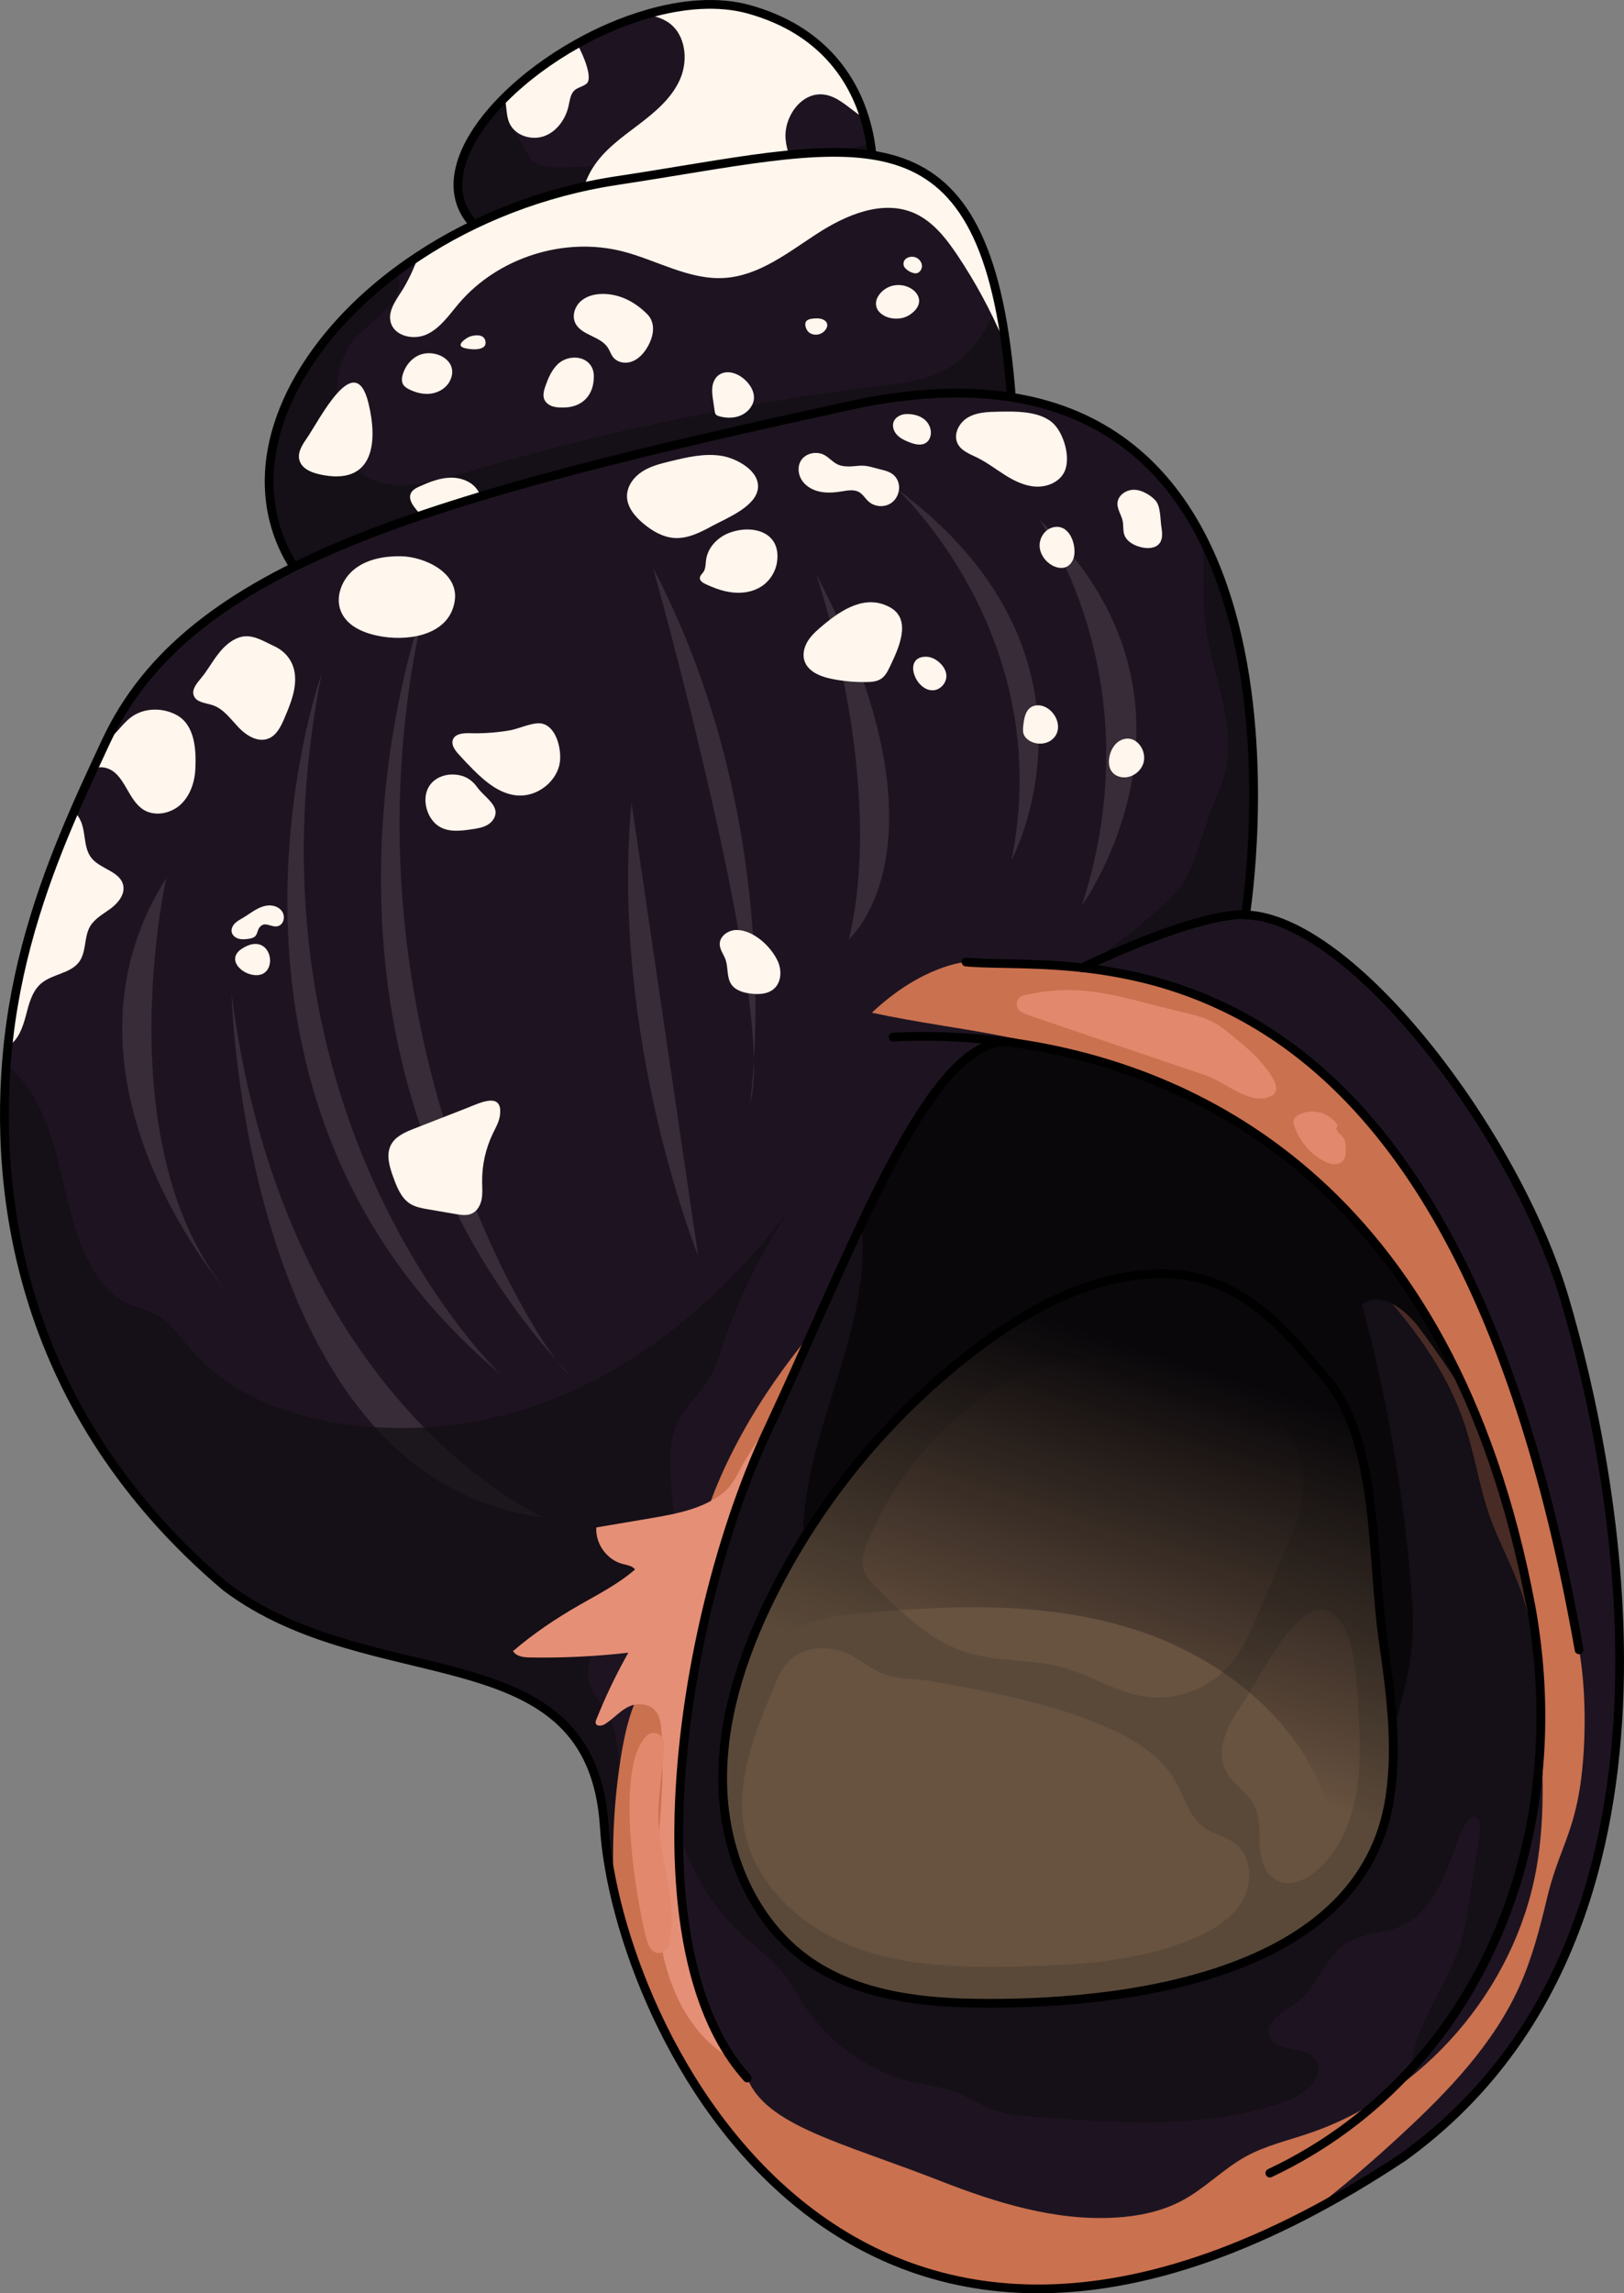 <?xml version="1.0" encoding="utf-8"?>
<!-- Generator: Adobe Illustrator 24.0.1, SVG Export Plug-In . SVG Version: 6.00 Build 0)  -->
<svg version="1.1" id="Camada_1" xmlns="http://www.w3.org/2000/svg" xmlns:xlink="http://www.w3.org/1999/xlink" x="0px" y="0px"
	 width="185.866px" height="262.326px" viewBox="0 0 185.866 262.326" enable-background="new 0 0 185.866 262.326"
	 xml:space="preserve">
<rect x="0" y="0" width="185.866" height="262.326" fill="#808080" stroke="none"/>
<g>
	<g>
		<path fill="#1E1421" d="M99.853,19.562l-5.81,3.25l-9.22,5.16l-9.75,5.46l-8.39-3.11l-2.39-0.89l-10.04-3.73
			c-3.71-3.94-1.46-9.58,3.5-14.52c0.37-0.37,0.75-0.73,1.15-1.08c2.07-1.88,4.51-3.62,7.14-5.09c2.53-1.42,5.23-2.58,7.93-3.37
			c4.13-1.22,8.27-1.55,11.8-0.56c8.46,2.38,11.85,8.03,13.2,12.46c0.32,1.03,0.52,2,0.65,2.84
			C99.923,18.282,99.853,19.562,99.853,19.562z"/>
		<path opacity="0.7" fill="#120D13" d="M99.853,19.562l-5.81,3.25l-9.22,5.16h-0.29c-6.77,0.01-13.54,0.49-20.24,1.46l-10.04-3.73
			c-3.71-3.94-1.46-9.58,3.5-14.52c0.37-0.37,0.75-0.73,1.15-1.08c0.08,1.24-0.45,3.35-0.22,4.35c0.22,0.99,2.06,3.34,2.06,3.88
			c1.28,0.89,2.96,0.86,4.52,0.79c6.49-0.28,12.98-0.57,19.47-0.85c4.99-0.22,10.16-0.49,14.89-1.89
			C99.923,18.282,99.853,19.562,99.853,19.562z"/>
		<path fill="#FFF6ED" d="M98.972,13.542c-0.32-0.18-0.63-0.38-0.91-0.59c-1.19-0.87-2.34-1.97-3.8-2.14
			c-2.54-0.3-4.57,2.55-4.35,5.1c0.21,2.54,1.95,4.69,3.74,6.51c0.13,0.13,0.25,0.26,0.39,0.39l-18.97,10.62l-8.39-3.11
			c-0.6-3.81-0.87-7.86,1.14-11.09c1.27-2.04,3.29-3.48,5.21-4.93c1.91-1.45,3.85-3.05,4.81-5.26c0.96-2.2,0.62-5.15-1.37-6.49
			c-0.75-0.5-1.62-0.73-2.5-0.91c4.13-1.22,8.27-1.55,11.8-0.56C94.233,3.462,97.623,9.112,98.972,13.542z"/>
		<path fill="#FFF6ED" d="M67.182,9.522c-0.39,0.38-1.01,0.44-1.42,0.8c-0.47,0.42-0.54,1.13-0.68,1.75
			c-0.32,1.51-1.32,2.95-2.77,3.49c-1.46,0.54-3.33-0.03-3.99-1.44c-0.41-0.88-0.31-1.91-0.55-2.86c-0.01-0.03-0.01-0.05-0.02-0.08
			c2.29-2.28,5.16-4.42,8.29-6.17C66.883,6.492,67.793,8.892,67.182,9.522z"/>
		<path fill="none" stroke="#000000" stroke-linecap="round" stroke-linejoin="round" stroke-miterlimit="10" d="M99.853,19.562
			l-5.81,3.25l-18.97,10.62l-8.39-3.11l-12.43-4.62c-3.71-3.94-1.46-9.58,3.5-14.52c2.29-2.28,5.16-4.42,8.29-6.17
			c2.53-1.42,5.23-2.58,7.93-3.37c4.13-1.22,8.27-1.55,11.8-0.56c8.46,2.38,11.85,8.03,13.2,12.46
			C100.003,16.902,99.853,19.562,99.853,19.562z"/>
	</g>
	<g>
		<path fill="#1E1421" d="M111.142,58.472c-10.63,10.64-37.229,10.66-56.3,9.07c-12.12-1.02-21.19-2.68-21.19-2.68
			c-6.8-10.72-0.87-24.35,11.66-33.75c0.83-0.62,1.7-1.23,2.59-1.82c6.39-4.21,14.19-7.35,22.74-8.64
			c24.34-3.68,38.75-8.77,43.63,13.92c0.35,1.55,0.63,3.24,0.88,5.06c0.24,1.8,0.44,3.73,0.6,5.8
			C116.173,50.952,114.403,55.212,111.142,58.472z"/>
		<path opacity="0.7" fill="#120D13" d="M111.142,58.472c-1.95,0.36-3.979,0.5-5.939,0.64c-17.01,1.17-33.9,4-50.36,8.43
			c-12.12-1.02-21.19-2.68-21.19-2.68c-6.8-10.72-0.87-24.35,11.66-33.75c0.22,0.35,0.36,0.83,0.4,1.45
			c0.16,2.36-4.29,4.85-5.52,6.65c-1.64,2.4-1.78,5.51-1.57,8.41c0.16,2.01,0.51,4.13,1.81,5.66c2.79,3.3,8.01,2.24,12.14,0.99
			c15.73-4.75,31.87-8.14,48.18-10.13c2.49-0.3,5.04-0.59,7.25-1.75c3.07-1.61,4.95-4.54,6.27-7.82c0.35,1.55,0.63,3.24,0.88,5.06
			c0.24,1.8,0.44,3.73,0.6,5.8C116.173,50.952,114.403,55.212,111.142,58.472z"/>
		<path fill="#FFF6ED" d="M115.153,39.632c-0.13-0.28-0.25-0.57-0.37-0.85c-1.43-3.32-3.16-6.52-5.17-9.53
			c-1.32-1.98-2.86-3.96-5.04-4.9c-3.63-1.54-7.79,0.25-11.09,2.4c-3.31,2.15-6.61,4.78-10.54,5.04c-4.04,0.27-7.74-2.02-11.66-3.03
			c-6.69-1.72-14.27,0.68-18.76,5.94c-1.1,1.29-2.08,2.77-3.6,3.51c-1.52,0.75-3.79,0.28-4.21-1.36c-0.36-1.39,0.75-2.68,1.49-3.92
			c0.74-1.25,1.25-2.47,1.7-3.64c6.39-4.21,14.19-7.35,22.74-8.64C96.653,16.722,111.322,11.182,115.153,39.632z"/>
		<path fill="none" stroke="#000000" stroke-linecap="round" stroke-linejoin="round" stroke-miterlimit="10" d="M33.653,64.862
			c-7.25-11.44-0.02-26.18,14.25-35.57c6.39-4.21,14.19-7.35,22.74-8.64c26.01-3.93,40.68-9.47,44.51,18.98
			c0.24,1.8,0.44,3.73,0.6,5.8C118.383,80.392,33.653,64.862,33.653,64.862z"/>
		<path fill="#FFF6ED" d="M35.049,50.231c-0.477,0.691-0.977,1.487-0.805,2.308c0.256,1.223,1.751,1.653,2.985,1.849
			c5.55,0.881,6.022-3.869,4.933-8.304C40.626,39.83,36.615,47.961,35.049,50.231z"/>
		<path fill="#FFF6ED" d="M48.021,40.602c-0.918,0.367-1.6,1.209-1.903,2.15c-0.13,0.405-0.19,0.872,0.029,1.237
			c0.154,0.256,0.421,0.42,0.688,0.554c0.782,0.392,1.673,0.605,2.537,0.476c0.865-0.13,1.693-0.634,2.098-1.408
			C52.65,41.354,49.929,39.84,48.021,40.602z"/>
		<path fill="#FFF6ED" d="M53.355,39.861c0.862,0.184,2.518,0.216,2.177-0.933c-0.223-0.754-1.232-0.612-1.792-0.416
			c-0.26,0.091-1.604,0.912-0.732,1.251C53.095,39.797,53.214,39.831,53.355,39.861z"/>
		<path fill="#FFF6ED" d="M63.74,41.754c-0.649,0.675-1.026,1.562-1.33,2.448c-0.163,0.476-0.308,1.005-0.121,1.472
			c0.162,0.404,0.551,0.683,0.966,0.814c0.415,0.131,0.858,0.134,1.294,0.127c2.094-0.032,3.436-1.412,3.416-3.581
			C67.945,40.711,65.138,40.301,63.74,41.754z"/>
		<path fill="#FFF6ED" d="M69.251,33.628c-0.944-0.04-1.937,0.143-2.674,0.733c-0.737,0.591-1.139,1.656-0.766,2.524
			c0.636,1.478,2.879,1.534,3.756,2.883c0.231,0.356,0.35,0.781,0.617,1.11c0.45,0.555,1.264,0.728,1.953,0.536
			c0.688-0.191,1.257-0.692,1.675-1.271c0.916-1.269,1.415-3.073,0.238-4.235C72.743,34.616,71.121,33.707,69.251,33.628z"/>
		<path fill="#FFF6ED" d="M101.319,33.05c-0.662,0.435-1.206,1.206-1.033,1.979c0.153,0.686,0.824,1.147,1.505,1.322
			c0.796,0.205,1.685,0.099,2.364-0.365C106.905,34.106,103.574,31.568,101.319,33.05z"/>
		<path fill="#FFF6ED" d="M104.973,31.239c0.349-0.116,0.57-0.501,0.543-0.868c-0.027-0.366-0.275-0.696-0.597-0.873
			c-0.622-0.34-1.679,0.009-1.493,0.863C103.53,30.839,104.505,31.395,104.973,31.239z"/>
		<path fill="#FFF6ED" d="M93.561,36.418c0.19,0.005,0.378,0.033,0.556,0.1c1.095,0.415,0.406,1.556-0.453,1.735
			c-0.387,0.081-0.818,0.003-1.113-0.26c-0.294-0.263-0.568-0.961-0.234-1.293c0.18-0.179,0.449-0.224,0.701-0.252
			C93.198,36.428,93.381,36.413,93.561,36.418z"/>
		<path fill="#FFF6ED" d="M47.395,57.971c-0.31-0.422-0.584-0.957-0.411-1.451c0.161-0.459,0.646-0.707,1.091-0.904
			c1.132-0.501,2.317-0.968,3.555-0.977s2.551,0.53,3.143,1.617c0.299,0.548,0.375,1.276-0.008,1.77
			c-0.265,0.342-0.692,0.508-1.098,0.658c-1.022,0.379-2.409,1.246-3.507,1.278C49.04,59.996,48.001,58.795,47.395,57.971z"/>
		<path fill="#FFF6ED" d="M82.306,42.87c-0.451,0.296-0.699,0.831-0.772,1.365c-0.073,0.534,0.007,1.076,0.086,1.609
			c0.059,0.396,0.118,0.792,0.177,1.188c0.018,0.12,0.038,0.244,0.106,0.344c0.1,0.145,0.28,0.207,0.45,0.252
			c0.768,0.203,1.602,0.22,2.342-0.07c0.739-0.29,1.367-0.914,1.551-1.686C86.678,44.054,83.98,41.77,82.306,42.87z"/>
	</g>
	<path fill="#1E1421" d="M160.642,246.712c-3.78,2.51-7.43,4.66-10.939,6.49c-44.021,22.94-67.92-4.64-76.67-27.73
		c-1.22-3.2-2.14-6.32-2.79-9.2c-0.59-2.66-0.95-5.12-1.08-7.27c-1.39-22.61-26.388-14.722-43.328-27.481
		C3.142,162.327-0.488,138.162,0.733,121.672c0.05-0.67,0.1-1.33,0.17-1.98c0.01-0.08,0.01-0.16,0.02-0.24
		c0.01-0.01,0.01-0.02,0.01-0.03c0.021-0.24,0.05-0.48,0.08-0.72c1.15-9.89,4.27-18.51,7.49-25.92c0.73-1.69,1.47-3.31,2.19-4.87
		c0.48-1.05,0.96-2.08,1.43-3.08c0.01-0.01,0.01-0.03,0.02-0.04c9.41-20.14,36.18-27.8,86.58-38.71
		c21.36-4.14,32.73,3.78,38.66,15.02c9.33,17.67,5.17,43.55,5.17,43.55c1.21,0.04,2.49,0.31,3.81,0.8
		c11.97,4.4,27.7,26.12,32.71,43.13C184.642,167.462,196.123,221.052,160.642,246.712z"/>
	<path fill="#372C37" d="M26.501,113.708c0,0,1.446,55.551,35.701,59.864C62.202,173.572,32.536,160.678,26.501,113.708z"/>
	<path fill="#372C37" d="M65.084,157.172c-2.956-2.016-27.759-40.297-16.393-88.281C48.691,68.891,29.701,118.911,65.084,157.172z"
		/>
	<path fill="#372C37" d="M36.814,77.042c0,0-17.213,48.478,20.437,80.13C57.251,157.172,26.727,128.042,36.814,77.042z"/>
	<path fill="#372C37" d="M19.034,100.429c0,0-7.019,31.222,7.467,47.982C26.501,148.412,4.308,123.618,19.034,100.429z"/>
	<path fill="#372C37" d="M102.609,55.903c0,0,18.371,16.747,13.157,42.487C115.766,98.389,128.404,74.981,102.609,55.903z"/>
	<path fill="#372C37" d="M118.862,59.36c0,0,13.381,18.086,4.971,44.21C123.833,103.57,140.736,80.157,118.862,59.36z"/>
	<path fill="#372C37" d="M74.741,64.966c0,0,14.218,50.44,11.102,61.236C85.843,126.202,90.406,94.847,74.741,64.966z"/>
	<path fill="#372C37" d="M72.274,91.811l7.624,51.829C79.898,143.64,69.807,118.657,72.274,91.811z"/>
	<path fill="#372C37" d="M93.423,65.694c0,0,8.063,23.672,3.727,41.749C97.15,107.443,109.684,96.65,93.423,65.694z"/>
	<g>
		<path fill="#FFF6ED" d="M129.844,56.028c-0.912-0.045-1.893,0.603-1.95,1.514c-0.045,0.722,0.458,1.359,0.599,2.068
			c0.101,0.51,0.014,1.052,0.18,1.544c0.262,0.778,1.084,1.224,1.879,1.429c0.753,0.194,1.682,0.182,2.156-0.434
			c0.397-0.516,0.313-1.242,0.211-1.885c-0.138-0.861-0.071-2.342-0.678-3.019C131.705,56.648,130.652,56.028,129.844,56.028z"/>
		<path fill="#FFF6ED" d="M120.499,60.327c-0.904,0.229-1.537,1.17-1.516,2.102c0.021,0.933,0.626,1.8,1.444,2.248
			c0.499,0.274,1.121,0.403,1.636,0.161c0.523-0.245,0.825-0.825,0.893-1.399C123.122,62.035,122.286,59.874,120.499,60.327z"/>
		<path fill="#FFF6ED" d="M114.19,47.094c-1.177,0.022-2.412,0.07-3.426,0.668s-1.693,1.936-1.162,2.987
			c0.424,0.837,1.404,1.19,2.246,1.604c1.13,0.556,2.133,1.335,3.2,2.004c1.067,0.669,2.243,1.241,3.501,1.306
			c1.258,0.065,2.61-0.476,3.215-1.58c0.831-1.514,0.071-4.277-1.089-5.512C119.172,46.968,116.185,47.057,114.19,47.094z"/>
		<path fill="#FFF6ED" d="M103.718,47.362c-0.615,0.017-1.264,0.349-1.459,0.932c-0.17,0.508,0.048,1.084,0.42,1.47
			c0.371,0.386,0.873,0.617,1.371,0.814c0.622,0.246,1.366,0.443,1.926,0.077c0.498-0.325,0.66-1.013,0.513-1.588
			C106.168,47.821,104.922,47.329,103.718,47.362z"/>
		<path fill="#FFF6ED" d="M128.248,84.686c-0.658,0.324-1.066,1.019-1.242,1.731c-0.159,0.644-0.137,1.381,0.278,1.898
			c0.395,0.491,1.084,0.682,1.707,0.587c0.821-0.126,1.553-0.725,1.838-1.505C131.386,85.873,129.964,83.842,128.248,84.686z"/>
		<path fill="#FFF6ED" d="M106.936,78.946c0.805-0.12,1.443-0.928,1.373-1.739c-0.046-0.537-0.36-1.022-0.756-1.389
			c-0.442-0.41-1.019-0.706-1.622-0.697C103.229,75.163,104.848,79.257,106.936,78.946z"/>
		<path fill="#FFF6ED" d="M119.508,80.82c-0.485-0.197-1.068-0.206-1.508,0.076c-0.651,0.418-0.796,1.291-0.88,2.06
			c-0.041,0.372-0.079,0.764,0.071,1.107c0.114,0.261,0.328,0.468,0.565,0.626c0.836,0.557,2.062,0.5,2.779-0.204
			C121.715,83.325,120.866,81.371,119.508,80.82z"/>
		<path fill="#FFF6ED" d="M98.304,53.278c-0.836,0.07-1.725,0.199-2.478-0.172c-0.539-0.266-0.936-0.758-1.463-1.048
			c-0.899-0.495-2.181-0.231-2.707,0.65c-0.422,0.706-0.301,1.655,0.179,2.322c0.48,0.667,1.264,1.072,2.071,1.227
			c0.807,0.155,1.641,0.084,2.452-0.049c0.661-0.108,1.383-0.247,1.964,0.085c0.45,0.257,0.713,0.745,1.101,1.089
			c0.681,0.602,1.769,0.683,2.531,0.188s1.131-1.522,0.858-2.389c-0.3-0.953-1.076-1.263-1.953-1.462
			C99.966,53.517,99.275,53.196,98.304,53.278z"/>
		<path fill="#FFF6ED" d="M94.208,71.51c-0.626,0.525-1.262,1.061-1.708,1.746c-0.446,0.685-0.681,1.554-0.43,2.332
			c0.405,1.255,1.849,1.816,3.141,2.074c1.31,0.262,2.648,0.382,3.983,0.358c0.575-0.01,1.181-0.057,1.658-0.378
			c0.485-0.326,0.757-0.88,1.008-1.409c0.913-1.926,2.565-5.302,0.049-6.733C99.117,67.912,96.332,69.73,94.208,71.51z"/>
		<path fill="#FFF6ED" d="M82.618,52.15c-1.956-0.328-3.949,0.143-5.877,0.61c-1.124,0.273-2.273,0.555-3.244,1.183
			c-0.972,0.628-1.751,1.677-1.738,2.834c0.013,1.236,0.895,2.288,1.841,3.085c1.03,0.868,2.256,1.596,3.6,1.678
			c1.545,0.094,2.998-0.664,4.359-1.401c1.582-0.856,4.877-2.149,5.175-4.207C87.033,53.864,84.286,52.43,82.618,52.15z"/>
		<path fill="#FFF6ED" d="M83.555,60.919c-1.375,0.486-2.55,1.678-2.745,3.123c-0.064,0.475-0.035,0.992-0.304,1.389
			c-0.151,0.223-0.397,0.412-0.407,0.682c-0.012,0.324,0.321,0.541,0.614,0.68c1.01,0.482,2.079,0.874,3.193,0.985
			c1.114,0.111,2.282-0.078,3.223-0.685c0.961-0.619,1.635-1.666,1.801-2.797C89.426,60.928,86.27,59.958,83.555,60.919z"/>
		<path fill="#FFF6ED" d="M51.773,88.594c-1.002-0.008-2.033,0.43-2.6,1.257c-0.605,0.883-0.604,2.083-0.203,3.075
			c0.258,0.64,0.681,1.227,1.263,1.598c1.088,0.694,2.491,0.528,3.767,0.338c0.629-0.094,1.277-0.194,1.823-0.52
			c0.546-0.326,0.972-0.939,0.884-1.569c-0.139-0.994-1.458-1.842-2.024-2.639C53.966,89.124,53.083,88.605,51.773,88.594z"/>
		<path fill="#FFF6ED" d="M45.882,63.629c-1.854-0.024-3.795,0.306-5.265,1.436c-1.47,1.13-2.311,3.214-1.578,4.917
			c0.78,1.811,2.927,2.573,4.878,2.862c3.126,0.464,7.561-0.285,8.13-4.128C52.531,65.459,48.503,63.663,45.882,63.629z"/>
		<path fill="#FFF6ED" d="M53.778,83.87c-0.743-0.021-1.684,0.043-1.945,0.74c-0.216,0.578,0.216,1.18,0.628,1.639
			c0.556,0.618,1.128,1.221,1.716,1.808c1.419,1.416,3.092,2.81,5.093,2.939c2.095,0.134,4.18-1.361,4.726-3.388
			c0.442-1.641-0.334-5.076-2.542-4.867c-1.065,0.101-2.161,0.651-3.236,0.828C56.753,83.81,55.264,83.912,53.778,83.87z"/>
		<path fill="#FFF6ED" d="M84.314,106.381c-0.94-0.006-1.954,0.683-1.941,1.624c0.008,0.63,0.449,1.161,0.661,1.754
			c0.331,0.927,0.113,2.038,0.671,2.849c0.463,0.672,1.328,0.929,2.136,1.04c0.958,0.132,2.034,0.091,2.754-0.555
			c0.837-0.75,0.891-2.097,0.43-3.122C88.269,108.287,86.248,106.393,84.314,106.381z"/>
		<path fill="#FFF6ED" d="M29.256,111.551c2.807,0.109,1.873-5.255-1.561-3.038C25.854,109.702,27.624,111.488,29.256,111.551z"/>
		<path fill="#FFF6ED" d="M32.115,105.78c0.437-0.347,0.483-1.049,0.175-1.515c-0.308-0.466-0.889-0.7-1.447-0.695
			c-0.558,0.005-1.095,0.219-1.58,0.495s-0.932,0.615-1.411,0.9c-0.33,0.197-0.681,0.372-0.955,0.642s-0.463,0.664-0.374,1.038
			c0.09,0.377,0.446,0.645,0.821,0.741c0.375,0.096,0.771,0.051,1.155-0.002c1.269-0.177,0.696-1.036,1.459-1.534
			C30.579,105.445,31.398,106.351,32.115,105.78z"/>
		<path fill="#FFF6ED" d="M47.409,129.099c-1.028,0.402-2.14,0.875-2.656,1.851c-0.607,1.148-0.169,2.545,0.278,3.764
			c0.413,1.127,0.888,2.334,1.901,2.977c0.613,0.389,1.349,0.519,2.064,0.642c1.047,0.18,2.094,0.36,3.142,0.54
			c0.629,0.108,1.306,0.21,1.883-0.064c0.611-0.291,0.97-0.953,1.099-1.616c0.129-0.664,0.067-1.347,0.06-2.023
			c-0.02-1.902,0.405-3.808,1.232-5.52c0.32-0.662,0.705-1.314,0.804-2.043c0.385-2.825-2.368-1.413-3.725-0.883
			C51.462,127.515,49.435,128.307,47.409,129.099z"/>
		<path fill="#FFF6ED" d="M27.416,72.904c-1.041,0.332-1.866,1.137-2.525,2.009c-0.659,0.872-1.193,1.836-1.893,2.676
			c-0.484,0.581-1.087,1.286-0.816,1.992c0.299,0.779,1.353,0.82,2.146,1.081c1.238,0.407,2.043,1.56,2.937,2.508
			c0.894,0.949,2.217,1.789,3.434,1.322c0.966-0.371,1.464-1.417,1.868-2.37c0.662-1.558,1.337-3.196,1.192-4.882
			c-0.131-1.524-1.032-2.709-2.392-3.333C30.12,73.336,28.836,72.451,27.416,72.904z"/>
		<path fill="#FFF6ED" d="M14.103,101.272c0.22,1.03-0.57,2-1.41,2.64c-0.85,0.63-1.84,1.14-2.38,2.05
			c-0.71,1.22-0.41,2.87-1.23,4.03c-0.98,1.38-3.07,1.4-4.37,2.5c-1.06,0.9-1.41,2.37-1.76,3.72c-0.36,1.34-0.86,2.78-2.05,3.48
			c-0.01,0.01-0.02,0.01-0.03,0.02c0.02-0.09,0.04-0.17,0.05-0.26c0.01-0.01,0.01-0.02,0.01-0.03c0.05-0.24,0.07-0.48,0.08-0.72
			c1.15-9.89,4.27-18.51,7.49-25.92c0.2,0.27,0.42,0.53,0.58,0.82c0.81,1.39,0.39,3.31,1.39,4.55
			C11.503,99.432,13.762,99.672,14.103,101.272z"/>
		<path fill="#FFF6ED" d="M22.362,87.912c-0.07,1.53-0.58,3.1-1.71,4.14c-1.14,1.03-2.95,1.38-4.25,0.56
			c-1.82-1.17-2.14-4.14-4.21-4.75c-0.5-0.15-1.01-0.11-1.5,0.05c0.48-1.05,0.96-2.08,1.43-3.08c0.01-0.01,0.01-0.03,0.02-0.04
			c0.26-0.19,0.5-0.39,0.73-0.6c0.71-0.66,1.27-1.48,2.04-2.08c1.49-1.18,3.69-1.21,5.32-0.31
			C22.302,82.942,22.463,85.752,22.362,87.912z"/>
	</g>
	<path opacity="0.7" fill="#120D13" d="M90.552,138.102c-3.32,4.88-5.97,10.22-7.84,15.81c-0.44,1.3-0.84,2.64-1.55,3.81
		c-0.95,1.58-2.42,2.81-3.33,4.42c-3.01,5.37,1.21,12.69-1.8,18.06c-1.31,2.33-3.74,3.77-5.72,5.57s-3.66,4.52-2.77,7.04
		c0.45,1.27,1.48,2.24,2.11,3.43c0.6,1.14,0.81,2.43,1.02,3.7c1.14,7.1,2.29,14.23,2.37,21.41c0.02,1.37-0.01,2.75-0.01,4.12
		c-2.34-6.15-3.6-11.99-3.87-16.47c-1.39-22.61-26.388-14.722-43.328-27.481C3.142,162.327-0.488,138.162,0.733,121.672
		c0.67,0.67,1.34,1.35,1.93,2.09c4.65,5.82,4.15,14.25,7.63,20.83c0.98,1.86,2.35,3.6,4.24,4.49c1.06,0.5,2.24,0.71,3.27,1.26
		c1.69,0.9,2.79,2.58,4.04,4.03c4.38,5.1,11.12,7.65,17.78,8.56c5.83,0.79,11.81,0.48,17.52-0.93
		C70.722,158.662,82.173,149.342,90.552,138.102z"/>
	<path fill="#CA714F" d="M180.722,205.082c-0.89,5.08-2.47,7.04-3.67,12.07c-0.82,3.45-1.72,6.9-3.18,10.13
		c-2.97,6.56-8.08,11.89-13.36,16.78c-3.45,3.2-7.05,6.29-10.81,9.14c-44.021,22.94-67.92-4.64-76.67-27.73
		c-1.22-3.2-2.14-6.32-2.79-9.2c-0.23-5.28,0.02-10.56,0.91-15.82c0.44-2.55,1.04-5.13,2.34-7.36c0.74-1.27,1.68-2.4,2.45-3.65
		c2.22-3.65,2.77-8.02,3.73-12.18c2.09-9.04,7.34-17.77,13.28-24.9c-1.7,3.28-3.16,6.53-4.42,9.77c-0.22,0.5-0.45,0.98-0.68,1.47
		c-5.7,12.16-10.06,29.93-10.18,45.65c-0.09,11.63,2.14,22.14,7.84,28.44c2.17,5.48,10.85,7.38,22.05,11.76
		c6.41,2.51,13.17,4.61,20.04,4.22c2.68-0.15,5.37-0.7,7.73-1.97c2.61-1.4,4.7-3.63,7.3-5.05c2.2-1.2,4.66-1.77,7.03-2.57
		c13.26-4.44,23.67-16.48,26.16-30.24c1.15-6.37,0.71-12.91,0.27-19.37c-0.28-4.01-0.56-8.07-1.82-11.89
		c-1.02-3.13-2.67-6.02-3.77-9.12c-1.21-3.44-1.72-7.1-2.88-10.55c-2.6-7.81-8.29-14.15-14.06-20.02
		c-7.21-7.33-14.96-14.4-24.03-19.36c-9.62-5.27-19.34-5.43-29.75-7.69c5.83-5.49,10.77-5.8,10.77-5.8c0.2,0.06,0.46,0.08,0.79,0.06
		c12.99,0.88,54.57-5.6,69.38,78.62C181.592,193.472,181.552,200.322,180.722,205.082z"/>
	<path fill="#E58F77" d="M87.857,163.607c-5.7,12.16-10.06,29.93-10.18,45.65c-0.08,10.38,1.69,19.86,6.12,26.26
		c-0.32-0.15-0.64-0.33-0.92-0.52c-5.5-3.71-7.55-10.9-7.71-17.53c-0.17-6.63,1.13-13.27,0.5-19.88
		c-0.149-1.561-0.823-2.662-2.539-2.643c-1.626,0.018-2.609,1.483-3.893,2.274c-0.352,0.217-0.951,0.297-1.057-0.102
		c-0.04-0.15,0.02-0.306,0.079-0.449c0.169-0.412,0.339-0.824,0.513-1.234c0.926-2.186,1.977-4.318,3.145-6.384
		c-3.73,0.429-7.487,0.611-11.241,0.547c-0.728-0.012-1.581-0.103-1.958-0.727c2.328-2.005,4.896-3.719,7.56-5.25
		c2.199-1.264,4.49-2.42,6.402-4.087c-0.309-0.431-0.907-0.498-1.42-0.632c-1.801-0.468-3.135-2.321-3.009-4.178
		c2.102-0.351,4.203-0.706,6.303-1.066c2.835-0.486,5.897-1.046,8.208-2.885c1.244-0.99,1.824-2.586,2.644-3.931
		c0.838-1.374,1.706-2.768,2.792-3.962C88.087,163.117,87.977,163.367,87.857,163.607z"/>
	<path opacity="0.7" fill="#120D13" d="M142.552,104.652c0,0-3.94-0.7-17.31,5.39c-0.48-0.06,7.093-5.142,9.832-8.522
		c1.66-2.06,3.065-8.136,4.205-10.516c3.6-7.55-1.527-14.322-1.557-22.682c-0.01-2,0.12-4-0.13-5.97c-0.05-0.42-0.12-0.84-0.21-1.25
		C146.713,78.772,142.552,104.652,142.552,104.652z"/>
	<path opacity="0.7" fill="#120D13" d="M169.173,211.052c0.85-3.98-0.93-4.62-2.45-0.2c-1.29,3.77-2.86,8.02-6.54,9.55
		c-1.91,0.79-4.15,0.7-5.93,1.77c-2.59,1.56-3.38,5.09-5.83,6.88c-1.45,1.07-3.73,2.17-3.13,3.87c0.67,1.89,3.92,1.02,5.19,2.58
		c1.41,1.75-1.01,4.04-3.12,4.8c-8.98,3.24-18.83,2.59-28.36,1.9c-1.96-0.14-3.95-0.29-5.77-1.03c-1.27-0.51-2.42-1.29-3.7-1.79
		c-1.53-0.61-3.19-0.79-4.8-1.16c-5.07-1.16-9.66-4.31-12.56-8.63c-0.9-1.34-1.65-2.79-2.67-4.04c-1.29-1.58-2.98-2.79-4.49-4.17
		c-3.56-3.24-6.05-7.51-7.34-12.13c0.12-15.72,4.48-33.49,10.18-45.65c3.7-7.87,7.26-16.29,10.76-23.67
		c5.67-11.96,11.19-21.16,16.85-20.73c0.22,0.03,0.45,0.07,0.68,0.1c16.25,2.35,39.35,11.28,52.22,41.34
		c2.86,6.67,5.22,14.39,6.89,23.31c3.56,20.07-1.61,39.44-13.74,52.7c0.23-4.72,3.76-9.02,5.4-13.64
		C168.262,219.182,168.322,215.022,169.173,211.052z"/>
	<path fill="#09070A" d="M155.873,149.252c2.8,10.33,4.67,20.92,5.57,31.59c0.22,2.64,0.39,5.32,0.1,7.96
		c-0.25,2.33-0.84,4.62-1.44,6.89c-1.08,4.15-2.17,8.3-3.25,12.45c-2.12-4.33-4.26-8.69-5.6-13.32c-0.85-2.94-1.39-6.03-2.98-8.64
		c-2.28-3.77-6.36-6-10.28-8c-2.2-1.13-4.45-2.24-6.86-2.75c-3.24-0.69-6.6-0.25-9.88,0.2c-7.85,1.06-16.28,2.39-21.96,7.92
		c-1.32,1.29-3.12,2.92-4.73,2.02c-0.74-0.41-1.13-1.24-1.42-2.04c-2.35-6.55-0.96-13.83,1.03-20.5c1.99-6.68,4.57-13.34,4.56-20.3
		c0-0.93-0.05-1.87-0.12-2.8c5.67-11.96,11.19-21.16,16.85-20.73c0.22,0.03,0.45,0.07,0.68,0.1c16.25,2.35,39.35,11.28,52.22,41.34
		c-1.84-3.01-3.83-5.94-5.95-8.77C160.822,149.752,157.883,147.522,155.873,149.252z"/>
	<path fill="none" stroke="#000000" stroke-linecap="round" stroke-linejoin="round" stroke-miterlimit="10" d="M145.333,248.582
		c6.28-2.96,11.71-7.03,16.18-11.93c12.13-13.26,17.3-32.63,13.74-52.7c-9.17-49.08-39.25-61.78-59.11-64.65
		c-0.23-0.03-0.46-0.07-0.68-0.1c-5.46-0.73-10.11-0.73-13.26-0.57"/>
	<path fill="none" stroke="#000000" stroke-linecap="round" stroke-linejoin="round" stroke-miterlimit="10" d="M123.833,110.702
		c0.48-0.23,0.95-0.44,1.41-0.66c13.37-6.09,17.31-5.39,17.31-5.39"/>
	<path fill="none" stroke="#000000" stroke-linecap="round" stroke-linejoin="round" stroke-miterlimit="10" d="M116.147,119.307
		c-0.23-0.05-0.46-0.08-0.68-0.1c-7.53-0.57-14.79,15.85-22.51,33.16c-1.45,3.26-2.92,6.56-4.42,9.77
		c-0.11,0.24-0.22,0.48-0.33,0.72c0,0.01-0.01,0.01-0.01,0.02c-0.11,0.24-0.22,0.49-0.34,0.73c-5.7,12.16-10.06,29.93-10.18,45.65
		c-0.08,10.38,1.69,19.86,6.12,26.26c0.53,0.77,1.11,1.5,1.72,2.18"/>
	<path fill="none" stroke="#000000" stroke-linecap="round" stroke-linejoin="round" stroke-miterlimit="10" d="M180.723,188.722
		c-14.81-84.22-56.39-77.74-69.38-78.62c-0.28-0.01-0.54-0.03-0.79-0.06"/>
	<path fill="#5A4939" d="M159.072,205.552c-0.72,4.82-2.77,8.69-5.71,11.79c-9.71,10.21-29.1,12.03-42.2,11.79
		c-6.58-0.12-13.45-1.11-18.8-4.95c-6.14-4.4-9.37-12.09-9.63-19.63c-0.17-5,0.82-9.94,2.49-14.67c0.84-2.42,1.86-4.79,2.99-7.08
		c5.42-11,13.4-20.74,23.12-28.22c6.23-4.79,13.54-8.77,21.39-8.88c8.92-0.11,14.05,5.94,19.27,12.28c5.77,7,5.02,20.58,6.27,29.38
		C159.112,193.392,159.972,199.522,159.072,205.552z"/>
	
		<radialGradient id="SVGID_1_" cx="67.708" cy="97.261" r="61.037" gradientTransform="matrix(0.795 -0.607 0.28 0.367 -13.353 102.628)" gradientUnits="userSpaceOnUse">
		<stop  offset="0" style="stop-color:#DCCEC5"/>
		<stop  offset="1" style="stop-color:#DCCEC5;stop-opacity:0"/>
	</radialGradient>
	<path display="none" opacity="0.4" fill="url(#SVGID_1_)" d="M104.045,51.878c-11.9,1.871-21.437,10.476-32.109,16.064
		c-9.911,5.19-20.925,7.802-31.581,11.21c-6.943,2.221-13.916,4.876-19.535,9.518c-4.332,3.579-7.691,8.212-10.443,13.111
		c-4.545,8.09-7.576,17.232-7.309,26.507c0.266,9.275,4.121,18.665,11.375,24.451c6.156,4.91,14.175,6.893,22.024,7.515
		c8.51,0.674,17.37-0.172,24.931-4.136c20.519-10.755,24.584-39.565,43.128-53.452c5.167-3.869,11.207-6.365,16.838-9.52
		c5.631-3.155,11.09-7.235,13.878-13.057C144.009,61.789,118.653,49.581,104.045,51.878z"/>
	<path fill="#685240" d="M96.103,188.822c-1.848-0.528-4.001-0.376-5.466,0.867c-1.058,0.898-1.627,2.228-2.161,3.509
		c-2.143,5.142-4.329,10.658-3.286,16.13c1.195,6.267,6.545,11.115,12.509,13.383c5.964,2.268,12.507,2.375,18.885,2.237
		c6.724-0.146,13.593-0.566,19.815-3.12c2.255-0.926,4.499-2.218,5.748-4.312c1.249-2.094,1.145-5.148-0.782-6.642
		c-1.077-0.834-2.52-1.069-3.618-1.875c-1.649-1.211-2.167-3.396-3.169-5.179c-1.727-3.073-4.958-4.984-8.199-6.37
		c-6.282-2.686-13.07-3.924-19.792-5.143c-1.694-0.307-3.8-0.225-5.405-0.811C99.385,190.84,98.017,189.368,96.103,188.822z"/>
	<path fill="#685240" d="M112.938,159.549c-6.115,4.165-10.953,10.177-13.715,17.041c-0.327,0.814-0.631,1.685-0.487,2.55
		c0.176,1.057,0.979,1.884,1.742,2.637c2.967,2.927,6.088,5.951,10.057,7.223c3.599,1.153,7.538,0.74,11.178,1.755
		c3.186,0.888,6.049,2.845,9.321,3.326c3.418,0.503,7.05-0.776,9.398-3.309c1.652-1.782,2.643-4.06,3.604-6.292
		c0.945-2.193,1.889-4.387,2.834-6.58c1.356-3.148,2.742-6.514,2.194-9.897c-0.884-5.459-6.352-8.855-11.491-10.899
		C129.101,153.733,120.557,154.36,112.938,159.549z"/>
	<path fill="#685240" d="M142.288,194.743c-1.601,2.293-3.266,5.192-2.051,7.711c0.773,1.604,2.541,2.544,3.337,4.137
		c0.677,1.357,0.542,2.954,0.612,4.469s0.486,3.208,1.797,3.969c1.62,0.941,3.703-0.045,5.055-1.342
		c4.222-4.05,4.886-10.538,4.499-16.376c-0.196-2.961-0.037-12.511-3.995-13.141C148.035,183.613,144.004,192.285,142.288,194.743z"
		/>
	<linearGradient id="SVGID_2_" gradientUnits="userSpaceOnUse" x1="136.313" y1="154.669" x2="122.487" y2="197.191">
		<stop  offset="0.029" style="stop-color:#09070A"/>
		<stop  offset="1" style="stop-color:#09070A;stop-opacity:0"/>
	</linearGradient>
	<path fill="url(#SVGID_2_)" d="M159.072,205.552c-0.72,4.82-2.77,8.69-5.71,11.79c-0.01-3.39-0.26-6.79-1.18-10.04
		c-2.9-10.25-12.25-17.72-22.41-20.93c-10.15-3.22-21.08-2.81-31.68-1.77c-2.92,0.28-6.06,0.71-8.18,2.74
		c-1.13,1.08-2.1,2.67-3.67,2.75c-0.36,0.01-0.7-0.06-1.02-0.21c0.84-2.42,1.86-4.79,2.99-7.08c5.42-11,13.4-20.74,23.12-28.22
		c6.23-4.79,13.54-8.77,21.39-8.88c8.92-0.11,14.05,5.94,19.27,12.28c5.77,7,5.02,20.58,6.27,29.38
		C159.112,193.392,159.972,199.522,159.072,205.552z"/>
	<path fill="none" stroke="#000000" stroke-linecap="round" stroke-linejoin="round" stroke-miterlimit="10" d="M132.726,145.707
		c-7.857,0.104-15.167,4.083-21.395,8.875c-9.723,7.481-17.7,17.218-23.122,28.223c-3.337,6.774-5.741,14.196-5.48,21.743
		c0.261,7.547,3.493,15.236,9.629,19.637c5.35,3.838,12.224,4.824,18.808,4.946c17.064,0.316,44.829-2.864,47.911-23.582
		c0.896-6.024,0.04-12.155-0.816-18.184c-1.25-8.804-0.501-22.384-6.269-29.386C146.77,151.639,141.646,145.589,132.726,145.707z"/>
	<path fill="#E2886D" d="M73.962,221.699c0.139,0.502,0.299,1.023,0.665,1.394c0.004,0.004,0.008,0.008,0.012,0.012
		c0.625,0.618,1.706,0.214,1.915-0.64c1.036-4.226-0.705-8.767-1.126-13.186c-0.315-3.305,0.473-6.589,0.581-9.825
		c0.035-1.033-1.219-1.619-1.975-0.914C70.127,202.185,73.03,218.437,73.962,221.699z"/>
	<path fill="#E2886D" d="M117.151,113.86c-0.933,0.217-1.081,1.502-0.223,1.929c0.413,0.205,0.858,0.367,1.285,0.512
		c5.07,1.721,10.141,3.443,15.211,5.164c1.498,0.508,2.996,1.017,4.494,1.525c2.518,0.855,5.264,3.603,7.617,2.365
		c1.671-0.879-1.203-3.809-1.283-3.913c-0.805-1.042-2.382-2.258-3.398-3.112c-2.056-1.728-3.156-1.996-5.709-2.597
		C128.243,114.108,123.949,112.279,117.151,113.86z"/>
	<path fill="#E2886D" d="M153.109,128.771c-0.854-1.504-3.006-2.089-4.504-1.223c-0.275,0.159-0.548,0.395-0.575,0.712
		c-0.011,0.136,0.025,0.271,0.065,0.402c0.529,1.729,1.752,3.234,3.337,4.105c0.387,0.213,0.806,0.392,1.248,0.404
		s0.909-0.169,1.141-0.544c0.184-0.297,0.199-0.664,0.209-1.014c0.014-0.493,0.018-1.023-0.261-1.429
		c-0.273-0.398-0.804-0.666-0.833-1.148"/>
	<path fill="none" stroke="#000000" stroke-linecap="round" stroke-linejoin="round" stroke-miterlimit="10" d="M160.642,246.712
		c-63.65,42.24-90.09-15.11-91.479-37.71c-1.39-22.61-26.388-14.722-43.328-27.481C2.23,161.549-0.827,136.562,0.903,119.692
		c0.01-0.08,0.01-0.16,0.02-0.24c0.01-0.01,0.01-0.02,0.01-0.03c0.021-0.24,0.05-0.48,0.08-0.72c1.15-9.89,4.27-18.51,7.49-25.92
		c0.73-1.69,1.47-3.31,2.19-4.87c0.48-1.05,0.96-2.08,1.43-3.08c0.01-0.01,0.01-0.03,0.02-0.04c9.41-20.14,36.18-27.8,86.58-38.71
		c54.96-10.65,43.83,58.57,43.83,58.57c12.17,0.35,30.96,25.04,36.52,43.93C184.642,167.462,196.123,221.052,160.642,246.712z"/>
</g>
</svg>
